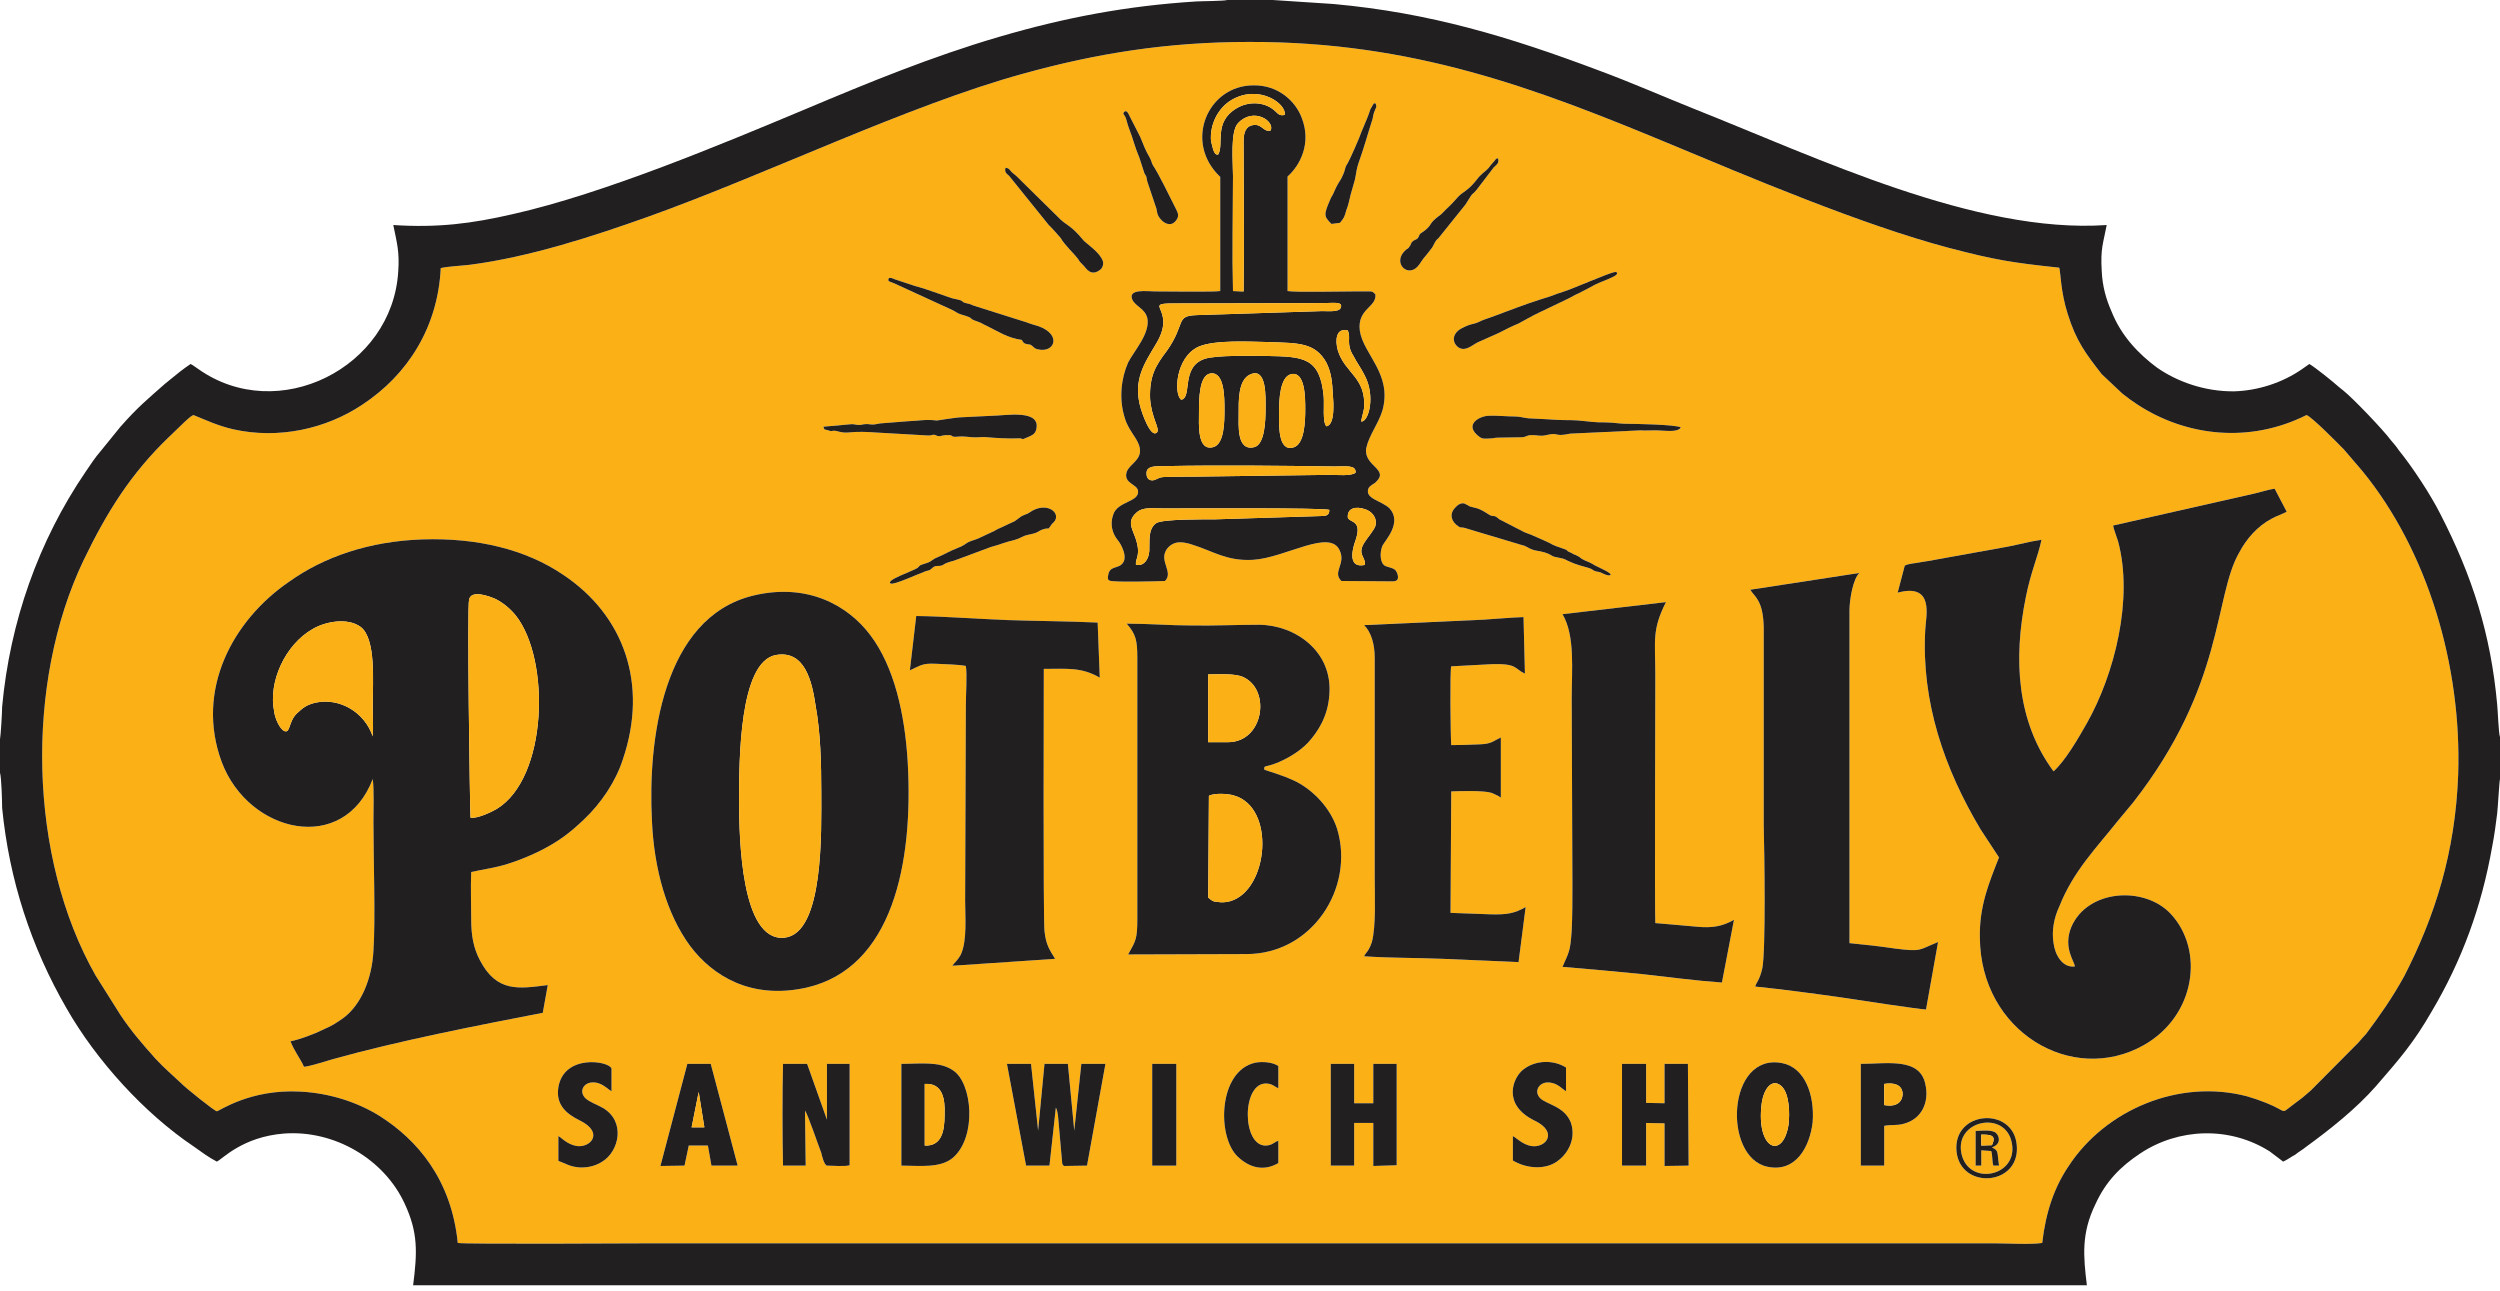 <svg width="182" height="94" viewBox="0 0 182 94" fill="none" xmlns="http://www.w3.org/2000/svg">
<path fill-rule="evenodd" clip-rule="evenodd" d="M83.881 77.449H85.635V84.857H83.881V77.449ZM142.432 83.795C142.174 80.848 146.559 80.529 146.817 83.344C147.126 86.344 142.69 86.663 142.432 83.795ZM49.833 84.857L48.079 84.884L50.039 77.449H51.742L53.702 84.857H51.793L51.535 83.397H50.143L49.833 84.857ZM65.619 84.857V77.449C66.96 77.449 68.404 77.237 69.385 77.927C70.778 78.83 71.139 82.733 69.385 84.273C68.456 85.07 66.96 84.857 65.619 84.857ZM119.837 84.857H118.083V77.449H119.837V80.29L121.178 80.317V77.45H122.88L122.932 84.857L121.178 84.884V81.777L119.837 81.751V84.857ZM98.583 84.857H96.881V77.449H98.583V80.317H99.976V77.449H101.678V84.831L99.976 84.884V81.751H98.583V84.857ZM131.96 81.698C131.753 83.503 130.722 85.388 128.658 84.937C125.408 84.246 125.718 76.6 129.742 77.396C131.392 77.715 132.115 79.706 131.96 81.698ZM137.17 81.963V84.857H135.468V77.449C137.377 77.449 139.75 76.972 140.162 78.91C140.472 80.237 139.904 81.459 138.615 81.804C138.099 81.963 137.634 81.857 137.17 81.963ZM60.202 77.449H61.853V84.831C61.544 84.937 60.563 84.857 60.202 84.857C59.996 84.804 59.841 84.167 59.79 83.928C59.635 83.556 58.809 81.113 58.603 80.848L58.655 84.857H57.004C56.952 82.76 56.952 79.441 57.004 77.449H58.758L60.202 81.512V77.449ZM93.063 83.052V84.671C91.98 85.309 90.948 84.99 90.123 84.22C88.575 82.786 88.678 77.981 91.361 77.37C91.877 77.264 92.651 77.317 93.063 77.609V79.228C92.805 79.122 92.651 78.91 92.238 78.883C90.381 78.724 90.381 83.503 92.186 83.397C92.651 83.37 92.754 83.131 93.063 83.052ZM110.139 84.486V82.707C110.397 82.839 110.809 83.291 111.428 83.423C112.512 83.636 113.492 82.441 111.738 81.591C109.313 80.423 110.139 78.432 110.912 77.848C111.738 77.21 113.027 77.104 114.007 77.715V79.441C113.646 79.228 113.337 78.777 112.615 78.803C111.996 78.857 111.686 79.467 112.099 79.919C112.512 80.397 113.904 80.503 114.369 81.751C114.781 83.052 114.007 84.114 113.337 84.565C112.408 85.202 111.067 85.043 110.139 84.486ZM40.651 84.512V82.707C40.857 82.813 41.27 83.291 41.94 83.424C42.972 83.609 44.004 82.468 42.25 81.591C41.218 81.087 40.444 80.423 40.651 79.149C41.064 76.706 44.365 77.237 44.52 77.795V79.441C44.21 79.281 43.798 78.751 43.075 78.804C42.456 78.857 42.147 79.467 42.611 79.945C42.921 80.237 43.488 80.423 43.901 80.662C45.551 81.644 45.087 83.795 43.849 84.565C43.385 84.857 42.869 85.017 42.198 84.99C41.476 84.937 41.167 84.698 40.651 84.512ZM73.305 77.45H75.059L75.575 82.308L76.04 77.45H77.742L78.206 82.308L78.722 77.45H80.476L79.135 84.857L77.484 84.884C77.329 84.778 77.433 84.937 77.329 84.698L77.02 81.193C76.968 80.981 76.968 80.795 76.865 80.636L76.401 84.857H74.698L73.305 77.45ZM47.46 59.74C47.151 53.925 48.234 44.951 54.837 43.358C58.809 42.402 61.75 44.101 63.349 46.225C65.103 48.535 65.877 51.987 66.083 55.518C66.496 62.82 65 70.466 58.706 71.9C54.631 72.803 51.845 70.998 50.246 68.873C48.544 66.564 47.615 63.298 47.46 59.74ZM34.306 63.484C35.234 63.271 36.008 63.192 36.937 62.9C37.711 62.661 38.484 62.342 39.206 61.997C40.651 61.28 41.476 60.643 42.508 59.66C43.746 58.492 44.829 56.899 45.345 55.279C47.203 49.81 45.449 44.792 40.96 41.818C38.278 40.013 34.77 39.136 30.746 39.269C26.877 39.402 23.576 40.544 21.048 42.349C16.972 45.137 14.187 50.208 16.147 55.492C18.107 60.669 25.02 62.262 27.135 56.713C27.238 57.43 27.187 59.05 27.187 59.846C27.187 62.501 27.341 66.935 27.187 69.219C27.083 71.29 26.258 73.201 24.968 74.131C24.401 74.529 24.194 74.662 23.472 74.98C22.956 75.246 21.77 75.697 21.151 75.803C21.357 76.414 21.873 77.078 22.131 77.662C22.544 77.635 23.782 77.237 24.246 77.104C28.992 75.777 34.718 74.662 39.516 73.732L39.877 71.715C37.762 71.98 36.163 72.272 34.925 69.882C34.46 68.98 34.306 68.103 34.306 66.935C34.306 65.794 34.254 64.625 34.306 63.484ZM66.238 48.801C67.012 48.456 67.115 48.27 68.147 48.323C68.663 48.35 69.849 48.376 70.313 48.482C70.417 49.04 70.313 50.633 70.313 51.323L70.262 65.581C70.262 66.723 70.417 68.475 69.952 69.484C69.695 69.962 69.437 70.121 69.333 70.307L76.813 69.803C76.401 69.139 76.143 68.767 76.04 67.785C75.936 66.829 75.988 49.916 75.988 48.695C77.742 48.695 78.722 48.562 80.063 49.332L79.909 45.323C77.691 45.217 75.421 45.217 73.203 45.137C71.036 45.057 68.818 44.871 66.703 44.845L66.238 48.801ZM99.305 45.508L108.024 45.11C108.952 45.057 109.984 44.951 110.912 44.924L111.016 49.04C110.242 48.695 110.5 48.296 108.643 48.349C107.662 48.403 106.631 48.456 105.65 48.509C105.547 48.774 105.599 53.633 105.65 54.244C106.321 54.244 106.992 54.217 107.662 54.191C108.591 54.164 108.643 53.978 109.262 53.686V58.067C109.107 57.988 109.262 58.067 109.107 57.961L108.591 57.722C108.024 57.536 106.27 57.589 105.651 57.616L105.599 66.457C106.579 66.484 107.559 66.537 108.539 66.564C109.674 66.59 110.242 66.51 111.067 66.032L110.551 70.042L105.032 69.803C103.174 69.723 101.163 69.75 99.305 69.617C99.46 69.298 99.615 69.325 99.873 68.581C100.182 67.44 100.079 65.183 100.079 63.935V47.898C100.079 46.889 99.821 46.013 99.305 45.508ZM82.024 45.402C83.623 45.402 85.171 45.535 86.77 45.535C88.42 45.562 90.02 45.482 91.67 45.482C94.302 45.508 97.035 47.42 96.778 50.58C96.674 52.146 95.952 53.261 95.23 54.058C94.559 54.775 93.373 55.465 92.393 55.731C92.083 55.81 92.031 55.757 92.031 56.023C92.238 56.129 93.321 56.394 94.353 56.899C95.694 57.589 96.881 58.89 97.345 60.35C98.635 64.625 95.54 69.458 90.742 69.458L82.127 69.484C82.695 68.475 82.798 68.369 82.798 66.856V47.898C82.798 46.624 82.694 46.172 82.024 45.402ZM120.508 67.201C121.539 67.28 122.52 67.387 123.551 67.466C124.635 67.572 125.408 67.44 126.234 66.962L125.357 71.528C123.448 71.396 121.488 71.13 119.579 70.918C117.67 70.732 115.71 70.546 113.75 70.387C114.214 69.298 114.317 69.325 114.42 67.732C114.472 66.643 114.472 65.475 114.472 64.36L114.42 50.819C114.42 48.774 114.678 46.278 113.75 44.712L121.281 43.836C120.25 45.88 120.508 46.624 120.508 49.119C120.508 50.606 120.456 66.537 120.508 67.201ZM134.642 44.446V68.661C135.777 68.767 136.912 68.9 137.996 69.059C139.904 69.298 139.646 69.165 141.091 68.581L140.214 73.493C139.853 73.493 134.9 72.75 134.075 72.617C132.011 72.325 129.845 72.033 127.781 71.82C127.833 71.555 128.091 71.396 128.297 70.493C128.555 69.192 128.452 61.996 128.4 60.138V45.668C128.349 43.65 127.73 43.464 127.42 42.933L135.365 41.712C134.9 42.136 134.642 43.65 134.642 44.446ZM76.813 37.888C77.175 37.225 76.091 36.508 74.956 37.304C74.75 37.464 74.492 37.464 74.234 37.676C74.131 37.756 74.028 37.835 73.873 37.942L72.79 38.446C72.583 38.526 72.583 38.552 72.377 38.658L71.293 39.163C71.036 39.296 70.726 39.349 70.468 39.481C70.21 39.641 70.107 39.747 69.746 39.88C69.075 40.145 68.921 40.278 68.25 40.57C67.889 40.703 67.837 40.862 67.528 40.968C66.805 41.207 67.063 41.101 66.805 41.34C66.392 41.605 64.432 42.243 64.845 42.482C65.052 42.614 67.012 41.712 67.27 41.632C67.424 41.552 67.579 41.552 67.682 41.499C67.785 41.446 67.889 41.313 67.992 41.26C68.198 41.154 68.301 41.234 68.508 41.181C68.766 41.128 68.559 41.074 69.281 40.862C69.436 40.836 69.54 40.782 69.694 40.729L72.119 39.827C72.738 39.667 73.202 39.455 73.821 39.322C74.182 39.216 74.337 39.11 74.595 39.004C74.905 38.897 75.163 38.897 75.472 38.765C75.627 38.685 75.73 38.605 75.885 38.552C76.504 38.34 76.194 38.685 76.556 38.181C76.659 38.048 76.659 38.101 76.813 37.888ZM117.258 41.818C117.258 41.818 117.258 41.977 116.845 41.818C116.69 41.765 116.587 41.685 116.484 41.659C116.329 41.605 116.226 41.632 116.071 41.552C115.916 41.499 115.916 41.42 115.71 41.367C115.143 41.181 114.833 41.154 114.162 40.836C113.75 40.623 113.801 40.676 113.337 40.57C112.77 40.49 113.079 40.278 111.738 40.066C111.428 39.986 111.274 39.88 111.016 39.747L106.579 38.419C106.321 38.366 106.321 38.446 106.166 38.313C105.702 38.021 105.444 37.437 105.96 36.932C106.063 36.8 106.373 36.561 106.631 36.667C107.095 36.879 106.785 36.826 107.353 36.959C107.817 37.039 108.385 37.463 108.436 37.49C108.849 37.676 108.694 37.41 109.159 37.809L110.912 38.711C111.119 38.818 111.428 38.897 111.635 39.003L112.357 39.322C113.182 39.667 112.718 39.587 113.853 39.959C114.111 40.039 114.008 40.039 114.163 40.145C114.266 40.198 114.421 40.251 114.524 40.331C114.678 40.384 114.782 40.437 114.885 40.49C115.039 40.57 115.039 40.623 115.194 40.703C115.4 40.835 115.71 40.915 115.916 41.048C116.278 41.287 117.155 41.605 117.258 41.818ZM151.047 70.36C150.119 70.466 149.603 69.484 149.5 68.661C149.345 67.732 149.551 66.776 149.912 66.006C150.944 63.404 152.595 61.758 154.194 59.74L155.277 58.439C161.984 49.863 161.158 43.438 163.016 40.225C163.531 39.243 164.357 38.287 165.389 37.756C165.647 37.596 166.266 37.384 166.472 37.251L165.595 35.579C165.182 35.632 164.615 35.818 164.15 35.924L153.833 38.26C153.885 38.552 154.091 39.057 154.194 39.402C155.329 43.597 153.936 49.093 151.924 52.651C151.305 53.739 150.377 55.359 149.5 56.155C146.817 52.544 146.559 47.978 147.488 43.437C147.849 41.632 148.365 40.517 148.623 39.296C147.849 39.402 146.972 39.641 146.146 39.8L141.142 40.703C140.73 40.782 140.317 40.862 139.904 40.915C139.646 40.968 139.44 40.995 139.234 41.021C138.976 41.074 138.873 41.074 138.666 41.181L138.15 43.145C140.833 42.428 140.214 44.844 140.162 45.8C139.853 51.084 141.555 55.969 144.186 60.377L145.527 62.421C144.805 64.253 144.083 65.979 144.135 68.263C144.186 75.113 150.841 79.016 156.051 76.095C159.869 73.944 160.488 69.139 158.011 66.51C156.103 64.492 151.976 64.731 150.789 67.493C150.17 69.006 151.047 70.015 151.047 70.36ZM122.365 31.118C122.107 31.516 121.23 31.33 120.456 31.33C120.095 31.33 119.785 31.357 119.424 31.33L114.317 31.569C113.028 31.835 113.595 31.436 112.563 31.675C112.099 31.782 111.996 31.675 111.583 31.675C111.119 31.649 111.119 31.861 110.655 31.835L109.055 31.861C108.797 31.861 108.746 31.914 108.539 31.914C108.127 31.941 107.92 31.968 107.714 31.808C106.476 30.905 107.766 30.268 108.385 30.268C109.055 30.242 109.674 30.321 110.345 30.321C110.655 30.321 110.964 30.428 111.274 30.454C111.583 30.481 111.996 30.481 112.357 30.507C113.079 30.56 113.647 30.587 114.369 30.587C114.988 30.587 115.71 30.72 116.381 30.746C116.742 30.746 117 30.746 117.361 30.773C117.722 30.799 118.032 30.852 118.393 30.852C118.909 30.852 122.055 30.905 122.365 31.118ZM59.944 31.065L62.008 30.879C62.214 30.879 62.317 30.932 62.472 30.932C62.73 30.959 62.782 30.879 62.988 30.879C63.194 30.852 63.298 30.905 63.556 30.905C63.71 30.905 63.865 30.852 64.072 30.826L66.083 30.666C66.909 30.64 67.373 30.507 68.198 30.613C68.25 30.613 69.643 30.375 70.056 30.375L72.222 30.268C73.151 30.268 75.885 29.737 75.421 31.33C75.317 31.622 75.111 31.702 74.802 31.835C74.234 32.1 74.595 31.861 74.028 31.914C73.512 31.941 72.429 31.888 71.913 31.835C71.552 31.782 71.191 31.861 70.829 31.835C70.52 31.808 70.056 31.755 69.798 31.782C69.076 31.861 69.54 31.649 68.921 31.675C68.714 31.675 68.56 31.729 68.405 31.755C68.147 31.755 68.147 31.649 67.992 31.649C67.786 31.649 67.786 31.729 67.528 31.702L63.814 31.489C63.143 31.436 62.421 31.41 61.699 31.489C61.183 31.516 60.976 31.357 60.718 31.357C60.46 31.357 60.615 31.436 60.306 31.33C59.945 31.224 60.048 31.33 59.944 31.065ZM65.103 20.63C64.845 20.497 64.587 20.524 64.69 20.285C64.742 20.232 64.69 20.232 64.794 20.232C64.897 20.206 65.052 20.312 65.155 20.338L66.599 20.816C67.528 21.055 69.23 21.719 69.436 21.746C70.416 21.931 69.797 21.958 70.416 22.091C70.571 22.117 70.778 22.197 70.881 22.25L74.75 23.471C74.905 23.524 75.008 23.578 75.214 23.631C77.381 24.162 76.865 25.728 75.575 25.436C75.266 25.357 75.369 25.357 75.163 25.197C74.956 25.011 74.956 25.117 74.698 25.038C74.492 24.985 74.492 24.905 74.389 24.746C73.305 24.587 72.738 24.162 71.809 23.71C71.551 23.604 71.5 23.524 71.19 23.418C70.313 23.126 71.139 23.232 69.952 22.887C69.694 22.808 69.591 22.701 69.385 22.595L65.103 20.63ZM117.722 19.86C117.773 20.046 117.361 20.179 117.154 20.285L116.381 20.604C116.174 20.683 115.865 20.869 115.658 20.976C115.4 21.108 115.194 21.214 114.936 21.347C114.626 21.48 114.472 21.586 114.214 21.719L111.995 22.781C111.48 23.02 111.015 23.312 110.551 23.551C110.035 23.763 109.571 24.002 109.107 24.241L107.559 24.931C107.146 25.144 106.579 25.701 106.063 25.197C105.65 24.772 105.805 24.162 106.527 23.843C106.785 23.71 106.992 23.631 107.353 23.551C107.662 23.471 107.817 23.339 108.075 23.259C109.158 22.887 110.19 22.462 111.273 22.091C111.789 21.905 112.408 21.719 112.976 21.533C113.234 21.427 113.543 21.321 113.801 21.241C114.369 21.082 117.257 19.807 117.567 19.807C117.876 19.781 117.567 19.781 117.722 19.86ZM76.349 16.382C76.452 16.462 77.123 17.205 77.226 17.338C77.484 17.816 78.206 18.48 78.464 18.825C78.619 19.09 78.671 19.117 78.877 19.329C79.032 19.462 79.393 20.206 80.115 19.621C80.27 19.489 80.373 19.197 80.27 18.958C80.012 18.32 79.083 17.736 78.877 17.497C77.845 16.249 77.691 16.515 76.968 15.745L73.976 12.798C73.821 12.665 73.873 12.718 73.718 12.585C73.512 12.426 73.512 12.24 73.202 12.214C73.099 12.532 73.305 12.665 73.46 12.798L76.349 16.382ZM109.055 11.523C108.849 11.55 108.9 11.63 108.591 11.948C108.488 12.081 108.488 12.054 108.385 12.214C108.075 12.559 107.869 12.585 107.456 13.143C106.837 13.913 106.527 13.94 106.166 14.311C106.012 14.471 105.754 14.789 105.496 15.028C105.083 15.4 104.98 15.586 104.722 15.745C104 16.303 104.309 16.276 103.793 16.727C103.277 17.126 103.432 16.913 103.277 17.232C103.174 17.497 102.968 17.391 102.762 17.657C102.71 17.763 102.71 17.816 102.607 17.949C102.504 18.135 102.504 18.055 102.349 18.188C101.265 19.117 102.555 20.365 103.329 19.25C103.742 18.613 103.639 18.852 104.154 18.161C104.412 17.869 104.412 17.577 104.722 17.338L106.682 14.895C107.456 13.674 106.94 14.471 107.508 13.807L108.746 12.187C108.952 11.975 109.158 11.895 109.055 11.523ZM93.734 12.851V21.188C94.301 21.294 97.603 21.215 98.686 21.215C98.944 21.215 99.202 21.215 99.511 21.215C99.924 21.215 99.873 21.188 100.131 21.427C100.234 22.383 98.79 22.462 98.996 24.082C99.254 25.808 101.369 27.215 100.646 29.87C100.337 30.879 99.666 31.676 99.46 32.632C99.254 33.959 101.214 34.145 100.131 35.127C99.976 35.26 99.718 35.34 99.615 35.579C99.357 36.322 100.595 36.455 101.162 37.012C102.091 38.048 100.853 39.322 100.646 39.721C100.44 40.199 100.44 40.995 100.853 41.208C101.111 41.314 101.42 41.34 101.575 41.499C101.73 41.659 101.936 42.216 101.575 42.296C101.524 42.323 101.369 42.323 101.317 42.323L97.654 42.296C96.984 41.659 97.964 41.075 97.551 40.119C96.881 38.42 93.579 40.623 91.206 40.756C89.297 40.862 88.317 40.119 86.77 39.641C86.46 39.535 85.996 39.429 85.635 39.508C85.274 39.588 84.964 39.88 84.861 40.119C84.448 40.916 85.428 41.685 84.809 42.296C84.293 42.323 80.992 42.402 80.786 42.27C80.786 42.27 80.579 42.27 80.682 41.845C80.786 41.208 81.353 41.393 81.662 41.075C82.178 40.623 81.611 39.588 81.353 39.296C80.992 38.845 80.785 38.181 81.043 37.464C81.353 36.482 82.952 36.561 82.849 35.738C82.797 35.234 81.766 35.207 82.024 34.358C82.282 33.641 83.571 33.375 82.694 31.941C82.385 31.463 82.024 30.959 81.869 30.375C81.456 29.047 81.611 27.561 82.127 26.392C82.54 25.569 83.778 24.242 83.52 23.127C83.313 22.436 82.694 22.33 82.436 21.826C82.075 21.002 83.52 21.215 84.087 21.215C84.758 21.215 88.472 21.268 88.833 21.188V12.878C86.15 10.355 87.904 6.213 91.258 6.213C93.012 6.187 94.301 7.328 94.766 8.576C95.488 10.409 94.662 12.028 93.734 12.851ZM82.54 10.355C82.643 10.7 82.798 11.125 82.952 11.497L83.313 12.612C83.52 12.984 83.417 12.718 83.52 13.196L84.087 14.895C84.191 15.161 84.191 15.161 84.242 15.479C84.345 16.01 85.119 16.674 85.583 16.09C85.944 15.692 85.686 15.4 85.531 15.055C85.171 14.338 84.345 12.639 83.933 12.028C83.829 11.842 83.829 11.709 83.726 11.523C83.313 10.806 83.313 10.674 83.004 9.957L82.23 8.444C82.178 8.311 82.024 7.992 81.869 8.125C81.663 8.311 81.869 8.311 81.972 8.629C82.178 9.426 82.333 9.638 82.54 10.355ZM96.932 16.303L97.551 16.223C97.861 15.825 97.861 15.851 98.016 15.294C98.17 14.922 98.222 14.577 98.325 14.178C98.428 13.833 98.531 13.435 98.635 13.09C98.738 12.639 98.738 12.347 98.892 11.895C99.305 10.753 99.563 9.771 99.924 8.656C99.976 8.444 99.976 8.284 100.079 8.072C100.131 7.859 100.285 7.833 100.131 7.514C99.924 7.567 100.079 7.461 99.924 7.674C99.873 7.78 99.821 7.859 99.769 7.939C99.718 8.125 99.615 8.364 99.563 8.523L99.099 9.638C98.996 9.983 98.273 11.603 98.119 11.869C97.809 12.347 98.067 12.134 97.654 12.984C97.448 13.329 97.345 13.435 97.087 14.046C96.984 14.285 96.932 14.285 96.829 14.55C96.365 15.639 96.365 15.745 96.932 16.303ZM32.087 19.515C31.881 23.79 29.714 27.268 26.361 29.472C23.73 31.224 20.274 31.994 16.972 31.251C15.837 30.985 15.063 30.614 14.084 30.215C13.877 30.295 13.619 30.561 13.464 30.693L12.278 31.835C9.544 34.464 7.79 37.252 6.087 40.783C1.806 49.73 2.064 62.422 6.964 71.025L8.77 73.892C9.544 75.06 10.421 76.069 11.349 77.105C11.968 77.768 12.536 78.246 13.155 78.83C13.413 79.122 15.631 80.901 15.786 80.901C15.992 80.875 18.21 79.282 21.821 79.468C24.04 79.574 26.052 80.264 27.599 81.22C30.385 82.972 32.861 85.866 33.325 90.486C33.738 90.593 46.893 90.513 47.718 90.513C80.167 90.513 112.615 90.513 145.115 90.513C145.992 90.513 147.9 90.619 148.674 90.486C148.932 88.23 149.551 86.451 150.583 84.911C153.265 80.795 158.63 78.512 163.583 79.813C164.047 79.946 164.511 80.105 164.976 80.291C166.626 80.954 165.956 81.141 166.936 80.424C167.142 80.264 167.4 80.078 167.607 79.919C167.813 79.733 168.019 79.574 168.226 79.388L171.682 75.91C171.888 75.671 172.043 75.485 172.249 75.273C173.281 73.892 174.158 72.644 175.035 71.051C177.253 66.723 178.749 62.077 178.956 56.368C179.214 48.456 176.738 40.119 171.992 34.304L170.65 32.738C170.186 32.26 168.329 30.375 167.916 30.216C163.789 32.286 159.198 31.782 155.638 29.472C155.226 29.207 154.865 28.941 154.504 28.649L153.008 27.242C151.873 25.782 151.15 24.852 150.531 22.861C150.016 21.268 150.016 19.808 149.912 19.489C146.456 19.117 145.27 18.931 141.916 18.055C135.571 16.382 127.317 12.878 121.333 10.382C111.79 6.426 102.865 3.027 90.948 3.054C85.016 3.054 79.857 3.877 74.492 5.364C66.083 7.674 55.818 12.692 47.203 15.772C43.179 17.206 38.536 18.719 34.203 19.277C33.532 19.356 32.706 19.383 32.087 19.515Z" fill="#FBB016"/>
<path fill-rule="evenodd" clip-rule="evenodd" d="M32.087 19.515C32.706 19.383 33.532 19.356 34.203 19.276C38.536 18.719 43.179 17.205 47.203 15.771C55.817 12.691 66.083 7.673 74.492 5.363C79.857 3.877 85.016 3.053 90.948 3.053C102.865 3.027 111.789 6.425 121.333 10.382C127.317 12.877 135.571 16.382 141.916 18.055C145.269 18.931 146.456 19.117 149.912 19.488C150.015 19.807 150.015 21.267 150.531 22.86C151.15 24.852 151.872 25.781 153.007 27.241L154.503 28.649C154.865 28.941 155.226 29.206 155.638 29.472C159.198 31.782 163.789 32.286 167.916 30.215C168.329 30.375 170.186 32.26 170.65 32.737L171.991 34.304C176.738 40.119 179.214 48.456 178.956 56.368C178.749 62.076 177.253 66.723 175.035 71.051C174.158 72.644 173.281 73.891 172.249 75.272C172.043 75.485 171.888 75.671 171.682 75.909L168.226 79.388C168.019 79.573 167.813 79.733 167.606 79.919C167.4 80.078 167.142 80.264 166.936 80.423C165.956 81.14 166.626 80.954 164.976 80.29C164.511 80.105 164.047 79.945 163.583 79.812C158.63 78.511 153.265 80.795 150.583 84.91C149.551 86.45 148.932 88.229 148.674 90.486C147.9 90.619 145.991 90.513 145.114 90.513C112.615 90.513 80.166 90.513 47.718 90.513C46.893 90.513 33.738 90.592 33.325 90.486C32.861 85.866 30.385 82.972 27.599 81.22C26.052 80.264 24.04 79.573 21.821 79.467C18.21 79.281 15.992 80.874 15.786 80.901C15.631 80.901 13.413 79.122 13.155 78.83C12.536 78.246 11.968 77.768 11.349 77.104C10.421 76.069 9.544 75.06 8.77 73.891L6.964 71.024C2.064 62.422 1.806 49.73 6.087 40.782C7.79 37.251 9.544 34.463 12.278 31.835L13.464 30.693C13.619 30.56 13.877 30.295 14.083 30.215C15.063 30.613 15.837 30.985 16.972 31.251C20.274 31.994 23.73 31.224 26.361 29.471C29.714 27.268 31.881 23.79 32.087 19.515ZM9.79739e-05 53.819V56.262C0.103 56.58 0.155 58.306 0.155 58.811C0.671 64.068 2.27 68.953 4.849 73.414C7.016 77.21 10.524 81.061 14.084 83.45C14.651 83.848 15.167 84.247 15.786 84.565C16.198 84.379 17.643 82.76 20.687 82.521C24.349 82.255 27.96 84.379 29.456 87.618C30.437 89.716 30.385 91.15 30.076 93.566H151.924C151.666 91.442 151.511 89.796 152.543 87.672C153.317 85.972 154.4 84.91 155.793 83.981C158.579 82.122 162.293 81.963 165.234 83.822L166.214 84.565C166.523 84.432 166.781 84.22 167.091 84.061C167.349 83.848 167.607 83.716 167.865 83.503C169.618 82.228 171.527 80.715 172.972 79.069C174.674 77.104 175.706 75.936 177.047 73.6C179.214 69.935 180.658 66.032 181.432 61.625C181.587 60.828 181.69 60.059 181.793 59.235C181.845 58.81 181.948 56.899 182 56.713V53.66C181.896 53.394 181.845 51.748 181.793 51.27C181.329 46.172 179.988 41.95 177.666 37.437C176.944 36.003 175.654 34.038 174.623 32.764C174.468 32.525 174.261 32.286 174.055 32.047C173.488 31.277 171.269 28.967 170.599 28.436C170.444 28.33 170.444 28.303 170.238 28.144C169.825 27.772 168.535 26.737 168.122 26.498C167.916 26.631 167.761 26.763 167.555 26.896C166.162 27.852 164.408 28.436 162.654 28.489C160.488 28.516 158.476 27.772 157.031 26.763C155.742 25.808 154.452 24.507 153.73 22.701C153.317 21.772 153.059 20.843 153.007 19.754C152.904 18.081 153.111 17.736 153.368 16.382C143.825 17.046 132.218 11.444 123.293 7.912C120.972 6.983 118.754 6.001 116.38 5.124C109.881 2.682 104.103 0.929 97.087 0.292L92.65 0H89.349C89.091 0.08 87.492 0.08 87.079 0.106C82.024 0.425 77.536 1.275 72.738 2.682C67.837 4.115 63.194 6.027 58.655 7.939C52.567 10.488 43.952 14.098 37.349 15.585C34.357 16.276 31.881 16.594 28.631 16.382C28.889 17.657 29.095 18.32 28.992 19.754C28.579 26.79 20.222 30.959 14.444 26.87C14.238 26.737 14.084 26.604 13.877 26.498C13.671 26.631 13.309 26.896 13.103 27.056L12.02 27.932C10.73 29.074 10.06 29.605 8.77 31.065L7.326 32.844C6.913 33.322 6.603 33.8 6.242 34.331C2.786 39.402 0.722 45.296 0.155 51.456C0.155 51.881 0.052 53.58 9.79739e-05 53.819Z" fill="#211F20"/>
<path fill-rule="evenodd" clip-rule="evenodd" d="M27.135 53.606C26.516 51.801 24.71 50.819 23.059 51.137C22.285 51.296 22.028 51.562 21.615 51.934C20.996 52.544 21.151 53.341 20.738 53.235C20.377 53.128 20.015 52.279 19.964 51.827C19.5 49.624 20.789 46.915 22.75 45.8C23.627 45.269 25.277 44.924 26.258 45.641C27.392 46.517 27.135 49.624 27.135 51.403C27.135 52.04 27.186 52.996 27.135 53.606ZM34.254 59.527C34.202 58.518 33.996 44.074 34.151 43.65C34.305 42.906 35.647 43.411 36.111 43.623C36.678 43.915 37.194 44.366 37.555 44.818C40.083 48.03 39.877 56.633 36.162 58.89C35.801 59.102 34.77 59.607 34.254 59.527ZM34.305 63.483C35.234 63.271 36.008 63.191 36.936 62.899C37.71 62.66 38.484 62.342 39.206 61.996C40.651 61.28 41.476 60.642 42.508 59.66C43.746 58.492 44.829 56.899 45.345 55.279C47.202 49.81 45.448 44.791 40.96 41.818C38.278 40.012 34.77 39.136 30.746 39.269C26.877 39.401 23.575 40.543 21.047 42.349C16.972 45.136 14.186 50.208 16.147 55.491C18.107 60.669 25.02 62.262 27.135 56.713C27.238 57.43 27.186 59.049 27.186 59.846C27.186 62.501 27.341 66.935 27.186 69.218C27.083 71.289 26.258 73.201 24.968 74.13C24.4 74.529 24.194 74.661 23.472 74.98C22.956 75.246 21.77 75.697 21.151 75.803C21.357 76.414 21.873 77.077 22.131 77.662C22.543 77.635 23.781 77.237 24.246 77.104C28.992 75.776 34.718 74.661 39.515 73.732L39.877 71.714C37.761 71.98 36.162 72.272 34.924 69.882C34.46 68.979 34.305 68.103 34.305 66.935C34.305 65.793 34.254 64.625 34.305 63.483Z" fill="#211F20"/>
<path fill-rule="evenodd" clip-rule="evenodd" d="M151.047 70.36C150.118 70.466 149.602 69.484 149.499 68.661C149.344 67.731 149.551 66.776 149.912 66.006C150.943 63.404 152.594 61.758 154.194 59.74L155.277 58.439C161.983 49.863 161.158 43.437 163.015 40.225C163.531 39.242 164.356 38.286 165.388 37.755C165.646 37.596 166.265 37.384 166.471 37.251L165.594 35.578C165.182 35.631 164.614 35.817 164.15 35.923L153.832 38.26C153.884 38.552 154.09 39.056 154.194 39.402C155.328 43.597 153.936 49.093 151.924 52.65C151.305 53.739 150.376 55.359 149.499 56.155C146.817 52.544 146.559 47.977 147.487 43.437C147.848 41.632 148.364 40.517 148.622 39.295C147.848 39.402 146.971 39.641 146.146 39.8L141.142 40.702C140.729 40.782 140.317 40.862 139.904 40.915C139.646 40.968 139.44 40.995 139.233 41.021C138.975 41.074 138.872 41.074 138.666 41.18L138.15 43.145C140.832 42.428 140.213 44.844 140.162 45.8C139.852 51.084 141.555 55.969 144.186 60.377L145.527 62.421C144.805 64.253 144.083 65.979 144.134 68.262C144.186 75.112 150.84 79.016 156.051 76.095C159.868 73.944 160.487 69.138 158.011 66.51C156.102 64.492 151.975 64.731 150.789 67.492C150.17 69.006 151.047 70.015 151.047 70.36Z" fill="#211F20"/>
<path fill-rule="evenodd" clip-rule="evenodd" d="M56.488 47.685C58.603 47.314 59.119 49.624 59.377 51.376C59.738 53.341 59.79 55.598 59.79 57.642C59.79 60.483 59.996 67.971 57.107 68.263C53.96 68.581 53.805 61.094 53.805 58.279C53.805 55.412 53.805 48.163 56.488 47.685ZM47.46 59.739C47.615 63.297 48.544 66.563 50.246 68.873C51.845 70.997 54.631 72.803 58.706 71.9C65 70.466 66.496 62.819 66.083 55.518C65.877 51.986 65.103 48.535 63.349 46.225C61.75 44.101 58.809 42.402 54.837 43.358C48.234 44.951 47.151 53.925 47.46 59.739Z" fill="#211F20"/>
<path fill-rule="evenodd" clip-rule="evenodd" d="M99.357 41.127C98.222 41.366 98.376 40.251 98.634 39.481C99.254 37.809 98.273 38.101 98.119 37.676C98.067 36.959 98.738 36.853 99.357 37.065C99.821 37.198 100.285 37.649 100.13 38.287C100.027 38.605 99.511 39.189 99.305 39.535C98.789 40.384 99.46 40.57 99.357 41.127ZM82.694 41.101C82.642 40.623 83.107 40.437 82.642 39.11C82.384 38.419 82.075 37.941 82.694 37.357C83.158 36.879 83.932 37.012 84.706 37.012C86.718 37.012 96.313 36.959 96.777 37.118C96.777 37.543 96.519 37.57 96.107 37.57L88.42 37.809C87.595 37.809 84.706 37.782 84.19 38.074C83.674 38.419 83.674 39.057 83.674 39.827C83.726 40.597 83.313 41.287 82.694 41.101ZM98.686 34.41C98.376 34.676 97.345 34.569 96.829 34.569L86.718 34.702C86.047 34.702 85.377 34.702 84.706 34.729C84.293 34.755 84.19 34.941 83.932 34.968C83.622 34.994 83.468 34.782 83.468 34.49C83.416 33.826 84.345 33.959 84.912 33.932C88.884 33.852 93.166 33.906 97.138 33.959C97.963 33.959 98.737 33.826 98.686 34.41ZM90.999 27.268C92.237 26.684 92.134 28.941 92.134 29.737C92.134 30.613 92.083 32.366 91.309 32.552C90.019 32.87 90.174 30.959 90.174 30.082C90.174 29.233 90.123 27.666 90.999 27.268ZM87.285 30.029C87.285 29.127 87.285 27.321 88.111 27.188C89.142 27.029 89.142 28.914 89.142 29.79C89.142 30.693 89.142 32.339 88.317 32.552C87.131 32.87 87.285 30.826 87.285 30.029ZM93.992 27.241C95.023 27.003 95.023 28.967 95.023 29.79C95.023 30.693 94.972 32.366 94.146 32.578C93.011 32.897 93.115 30.852 93.115 30.029C93.115 29.153 93.166 27.427 93.992 27.241ZM85.996 29.1C86.821 28.941 85.944 26.71 87.698 26.126C88.575 25.834 91.206 25.914 92.238 25.914C94.869 25.967 96.107 25.994 96.365 28.888C96.416 29.472 96.261 30.773 96.571 31.038C97.19 30.906 97.087 29.366 97.035 28.728C96.984 27.826 96.932 27.162 96.571 26.418C95.746 24.905 94.456 24.985 92.444 24.905C90.999 24.878 88.42 24.719 87.234 25.25C85.583 26.02 85.428 28.702 85.996 29.1ZM99.099 30.693C99.099 30.481 99.254 30.056 99.305 29.711C99.46 27.454 97.912 27.188 97.396 25.516C97.19 24.799 97.242 23.843 98.119 24.055C98.376 24.613 97.964 25.011 98.531 25.914C98.789 26.418 99.099 26.817 99.357 27.348C100.13 28.808 99.666 30.693 99.099 30.693ZM84.242 31.463C84.448 31.198 83.829 30.428 83.726 29.02C83.674 27.348 84.138 26.604 84.964 25.516C86.357 23.524 85.531 22.993 87.131 22.94L96.261 22.648C96.674 22.648 97.499 22.728 97.603 22.409C97.809 21.931 97.035 22.064 96.416 22.064L85.428 22.091C83.107 22.091 85.686 22.462 84.19 24.985C83.313 26.472 82.436 27.666 83.055 29.764C83.107 29.95 83.777 31.994 84.242 31.463ZM89.762 21.188C89.71 18.4 89.762 15.586 89.762 12.798C89.762 11.762 89.555 9.585 90.123 8.974C91.257 7.753 92.857 8.842 92.496 9.505C91.928 9.638 91.876 8.921 91.103 9.134C90.587 9.293 90.535 9.851 90.535 10.329C90.535 13.886 90.587 17.71 90.535 21.214L89.762 21.188ZM88.678 11.258C89.142 10.514 88.317 8.895 90.019 7.886C90.896 7.355 92.031 7.408 92.753 8.018C93.011 8.231 93.115 8.47 93.527 8.364C93.682 7.567 91.67 6.107 89.658 7.275C88.678 7.859 88.059 9.054 88.162 10.275C88.214 10.488 88.266 10.7 88.317 10.886C88.42 11.152 88.472 11.258 88.678 11.258ZM93.734 12.851C94.662 12.028 95.488 10.408 94.765 8.576C94.301 7.328 93.011 6.186 91.257 6.213C87.904 6.213 86.15 10.355 88.833 12.877V21.188C88.472 21.267 84.758 21.215 84.087 21.215C83.519 21.215 82.075 21.002 82.436 21.825C82.694 22.329 83.313 22.436 83.519 23.126C83.777 24.241 82.539 25.569 82.127 26.392C81.611 27.56 81.456 29.047 81.869 30.375C82.023 30.959 82.384 31.463 82.694 31.941C83.571 33.375 82.281 33.64 82.023 34.357C81.765 35.207 82.797 35.233 82.849 35.738C82.952 36.561 81.353 36.481 81.043 37.464C80.785 38.181 80.992 38.844 81.353 39.296C81.611 39.588 82.178 40.623 81.662 41.075C81.353 41.393 80.785 41.207 80.682 41.844C80.579 42.269 80.785 42.269 80.785 42.269C80.992 42.402 84.293 42.322 84.809 42.296C85.428 41.685 84.448 40.915 84.861 40.119C84.964 39.88 85.273 39.588 85.635 39.508C85.996 39.428 86.46 39.535 86.769 39.641C88.317 40.119 89.297 40.862 91.206 40.756C93.579 40.623 96.88 38.419 97.551 40.119C97.964 41.074 96.984 41.659 97.654 42.296L101.317 42.322C101.369 42.322 101.523 42.322 101.575 42.296C101.936 42.216 101.73 41.658 101.575 41.499C101.42 41.34 101.111 41.313 100.853 41.207C100.44 40.995 100.44 40.198 100.646 39.72C100.853 39.322 102.091 38.048 101.162 37.012C100.595 36.454 99.357 36.322 99.615 35.578C99.718 35.339 99.976 35.26 100.13 35.127C101.214 34.145 99.254 33.959 99.46 32.631C99.666 31.675 100.337 30.879 100.646 29.87C101.369 27.215 99.254 25.808 98.996 24.082C98.789 22.462 100.234 22.382 100.13 21.427C99.873 21.188 99.924 21.214 99.511 21.214C99.202 21.214 98.944 21.214 98.686 21.214C97.603 21.214 94.301 21.294 93.734 21.188V12.851Z" fill="#211F20"/>
<path fill-rule="evenodd" clip-rule="evenodd" d="M88.008 57.934C88.42 57.722 89.4 57.775 89.813 57.908C92.908 58.757 92.341 64.811 89.555 65.607C89.297 65.687 88.936 65.714 88.627 65.66C88.266 65.634 88.214 65.554 87.956 65.342L88.008 57.934ZM87.956 49.093C88.73 49.093 89.968 49.013 90.535 49.305C92.547 50.261 91.98 54.031 89.4 54.031H87.956V49.093ZM82.023 45.402C82.694 46.172 82.797 46.623 82.797 47.898V66.855C82.797 68.369 82.694 68.475 82.127 69.484L90.742 69.457C95.539 69.457 98.635 64.625 97.345 60.35C96.88 58.89 95.694 57.589 94.353 56.899C93.321 56.394 92.238 56.129 92.031 56.022C92.031 55.757 92.083 55.81 92.392 55.73C93.372 55.465 94.559 54.775 95.23 54.058C95.952 53.261 96.674 52.146 96.777 50.58C97.035 47.42 94.301 45.508 91.67 45.482C90.02 45.482 88.42 45.561 86.769 45.535C85.17 45.535 83.623 45.402 82.023 45.402Z" fill="#211F20"/>
<path fill-rule="evenodd" clip-rule="evenodd" d="M134.642 44.446C134.642 43.65 134.9 42.136 135.364 41.712L127.42 42.933C127.729 43.464 128.349 43.65 128.4 45.668V60.138C128.452 61.997 128.555 69.192 128.297 70.493C128.091 71.396 127.833 71.555 127.781 71.82C129.845 72.033 132.011 72.325 134.075 72.617C134.9 72.75 139.852 73.493 140.214 73.493L141.091 68.581C139.646 69.165 139.904 69.298 137.996 69.059C136.912 68.9 135.777 68.767 134.642 68.661L134.642 44.446Z" fill="#211F20"/>
<path fill-rule="evenodd" clip-rule="evenodd" d="M99.305 45.509C99.82 46.013 100.078 46.889 100.078 47.898V63.935C100.078 65.183 100.182 67.44 99.872 68.582C99.614 69.325 99.459 69.298 99.305 69.617C101.162 69.75 103.174 69.723 105.031 69.803L110.551 70.042L111.067 66.033C110.241 66.511 109.674 66.59 108.539 66.564C107.559 66.537 106.579 66.484 105.598 66.457L105.65 57.616C106.269 57.589 108.023 57.536 108.59 57.722L109.106 57.961C109.261 58.067 109.106 57.988 109.261 58.067V53.687C108.642 53.978 108.59 54.164 107.662 54.191C106.991 54.218 106.321 54.244 105.65 54.244C105.598 53.633 105.547 48.774 105.65 48.509C106.63 48.456 107.662 48.403 108.642 48.35C110.499 48.297 110.241 48.695 111.015 49.04L110.912 44.925C109.983 44.951 108.951 45.057 108.023 45.11L99.305 45.509Z" fill="#211F20"/>
<path fill-rule="evenodd" clip-rule="evenodd" d="M120.507 67.2C120.456 66.537 120.507 50.606 120.507 49.119C120.507 46.623 120.249 45.88 121.281 43.835L113.75 44.712C114.678 46.278 114.42 48.774 114.42 50.818L114.472 64.359C114.472 65.475 114.472 66.643 114.42 67.731C114.317 69.325 114.214 69.298 113.75 70.387C115.71 70.546 117.67 70.732 119.579 70.918C121.488 71.13 123.448 71.396 125.357 71.528L126.234 66.962C125.408 67.439 124.635 67.572 123.551 67.466C122.52 67.386 121.539 67.28 120.507 67.2Z" fill="#211F20"/>
<path fill-rule="evenodd" clip-rule="evenodd" d="M66.238 48.801C67.012 48.456 67.115 48.27 68.147 48.323C68.662 48.35 69.849 48.376 70.313 48.482C70.416 49.04 70.313 50.633 70.313 51.324L70.262 65.581C70.262 66.723 70.416 68.475 69.952 69.484C69.694 69.962 69.436 70.122 69.333 70.307L76.813 69.803C76.4 69.139 76.143 68.768 76.04 67.785C75.936 66.829 75.988 49.916 75.988 48.695C77.742 48.695 78.722 48.562 80.063 49.332L79.909 45.323C77.69 45.217 75.421 45.217 73.202 45.137C71.036 45.057 68.817 44.871 66.702 44.845L66.238 48.801Z" fill="#211F20"/>
<path fill-rule="evenodd" clip-rule="evenodd" d="M56.488 47.685C53.805 48.163 53.805 55.412 53.805 58.279C53.805 61.094 53.96 68.581 57.107 68.262C59.996 67.97 59.789 60.483 59.789 57.642C59.789 55.598 59.738 53.341 59.377 51.376C59.119 49.623 58.603 47.314 56.488 47.685Z" fill="#FBB016"/>
<path fill-rule="evenodd" clip-rule="evenodd" d="M34.253 59.528C34.769 59.607 35.801 59.103 36.162 58.89C39.876 56.633 40.083 48.031 37.555 44.818C37.194 44.367 36.678 43.916 36.111 43.623C35.646 43.411 34.305 42.907 34.15 43.65C33.995 44.075 34.202 58.519 34.253 59.528Z" fill="#FBB016"/>
<path fill-rule="evenodd" clip-rule="evenodd" d="M27.135 53.606C27.186 52.996 27.135 52.04 27.135 51.403C27.135 49.624 27.393 46.517 26.258 45.641C25.277 44.924 23.627 45.27 22.75 45.8C20.789 46.916 19.5 49.624 19.964 51.828C20.015 52.279 20.377 53.129 20.738 53.235C21.151 53.341 20.996 52.545 21.615 51.934C22.028 51.562 22.285 51.297 23.059 51.137C24.71 50.819 26.515 51.801 27.135 53.606Z" fill="#FBB016"/>
<path fill-rule="evenodd" clip-rule="evenodd" d="M75.575 82.308L75.059 77.449H73.305L74.698 84.857H76.401L76.865 80.635C76.968 80.795 76.968 80.981 77.02 81.193L77.329 84.698C77.432 84.937 77.329 84.777 77.484 84.884L79.135 84.857L80.476 77.449H78.722L78.206 82.308L77.742 77.449H76.039L75.575 82.308Z" fill="#211F20"/>
<path fill-rule="evenodd" clip-rule="evenodd" d="M60.202 81.512L58.758 77.449H57.004C56.952 79.441 56.952 82.759 57.004 84.857H58.654L58.603 80.848C58.809 81.113 59.634 83.556 59.789 83.928C59.841 84.167 59.996 84.804 60.202 84.857C60.563 84.857 61.543 84.937 61.853 84.831V77.449H60.202V81.512Z" fill="#211F20"/>
<path fill-rule="evenodd" clip-rule="evenodd" d="M119.836 81.751L121.178 81.777V84.884L122.932 84.857L122.88 77.449H121.178V80.317L119.836 80.29V77.449H118.083V84.857H119.836V81.751Z" fill="#211F20"/>
<path fill-rule="evenodd" clip-rule="evenodd" d="M67.321 78.91C68.611 78.83 68.817 79.972 68.766 81.166C68.766 82.335 68.559 83.45 67.321 83.397V78.91ZM65.619 84.857C66.96 84.857 68.456 85.069 69.385 84.273C71.138 82.733 70.778 78.83 69.385 77.927C68.404 77.237 66.96 77.449 65.619 77.449V84.857Z" fill="#211F20"/>
<path fill-rule="evenodd" clip-rule="evenodd" d="M98.583 81.751H99.976V84.884L101.678 84.83V77.449H99.976V80.317H98.583V77.449H96.88V84.857H98.583V81.751Z" fill="#211F20"/>
<path fill-rule="evenodd" clip-rule="evenodd" d="M130.206 81.883C129.793 84.459 127.833 83.689 128.246 80.37C128.4 79.175 129.071 78.432 129.742 79.122C130.257 79.68 130.309 81.007 130.206 81.883ZM131.96 81.697C132.115 79.706 131.392 77.715 129.742 77.396C125.718 76.6 125.408 84.246 128.658 84.936C130.722 85.388 131.753 83.503 131.96 81.697Z" fill="#211F20"/>
<path fill-rule="evenodd" clip-rule="evenodd" d="M88.008 57.934L87.956 65.342C88.214 65.555 88.266 65.634 88.627 65.661C88.936 65.714 89.297 65.687 89.555 65.608C92.341 64.811 92.908 58.757 89.813 57.908C89.4 57.775 88.42 57.722 88.008 57.934Z" fill="#FBB016"/>
<path fill-rule="evenodd" clip-rule="evenodd" d="M50.865 79.494L51.278 82.069H50.349L50.865 79.494ZM50.142 83.397H51.535L51.793 84.857H53.702L51.742 77.449H50.039L48.079 84.884L49.833 84.857L50.142 83.397Z" fill="#211F20"/>
<path fill-rule="evenodd" clip-rule="evenodd" d="M137.17 78.909C137.84 78.803 138.459 78.936 138.511 79.6C138.511 80.237 138.047 80.556 137.376 80.476L137.17 80.45V78.909ZM137.17 81.963C137.634 81.857 138.098 81.963 138.614 81.803C139.904 81.458 140.471 80.237 140.162 78.909C139.749 76.971 137.376 77.449 135.467 77.449V84.857H137.17L137.17 81.963Z" fill="#211F20"/>
<path fill-rule="evenodd" clip-rule="evenodd" d="M40.65 84.512C41.166 84.698 41.476 84.937 42.198 84.99C42.868 85.016 43.384 84.857 43.849 84.565C45.087 83.795 45.551 81.644 43.9 80.662C43.487 80.423 42.92 80.237 42.611 79.945C42.146 79.467 42.456 78.856 43.075 78.803C43.797 78.75 44.21 79.281 44.519 79.441V77.795C44.365 77.237 41.063 76.706 40.65 79.149C40.444 80.423 41.218 81.087 42.249 81.591C44.003 82.468 42.972 83.609 41.94 83.423C41.269 83.291 40.857 82.813 40.65 82.706V84.512Z" fill="#211F20"/>
<path fill-rule="evenodd" clip-rule="evenodd" d="M110.138 84.485C111.067 85.043 112.408 85.202 113.337 84.565C114.007 84.114 114.781 83.052 114.369 81.751C113.904 80.503 112.511 80.397 112.099 79.919C111.686 79.467 111.995 78.856 112.614 78.803C113.337 78.777 113.646 79.228 114.007 79.441V77.715C113.027 77.104 111.738 77.21 110.912 77.848C110.138 78.432 109.313 80.423 111.738 81.591C113.491 82.441 112.511 83.636 111.428 83.423C110.809 83.291 110.396 82.839 110.138 82.706V84.485Z" fill="#211F20"/>
<path fill-rule="evenodd" clip-rule="evenodd" d="M84.242 31.463C84.448 31.197 83.829 30.427 83.726 29.02C83.674 27.347 84.138 26.604 84.964 25.515C86.357 23.524 85.531 22.993 87.131 22.94L96.261 22.648C96.674 22.648 97.499 22.728 97.603 22.409C97.809 21.931 97.035 22.064 96.416 22.064L85.428 22.09C83.107 22.09 85.686 22.462 84.19 24.984C83.313 26.471 82.436 27.666 83.055 29.764C83.107 29.95 83.777 31.994 84.242 31.463Z" fill="#FBB016"/>
<path fill-rule="evenodd" clip-rule="evenodd" d="M93.063 83.052C92.753 83.131 92.65 83.37 92.186 83.397C90.38 83.503 90.38 78.724 92.237 78.883C92.65 78.91 92.805 79.122 93.063 79.228V77.609C92.65 77.316 91.876 77.263 91.36 77.37C88.678 77.98 88.575 82.786 90.122 84.22C90.948 84.99 91.979 85.308 93.063 84.671L93.063 83.052Z" fill="#211F20"/>
<path fill-rule="evenodd" clip-rule="evenodd" d="M59.944 31.065C60.047 31.331 59.944 31.224 60.305 31.331C60.615 31.437 60.46 31.357 60.718 31.357C60.976 31.357 61.182 31.516 61.698 31.49C62.42 31.41 63.142 31.437 63.813 31.49L67.527 31.702C67.785 31.729 67.785 31.649 67.991 31.649C68.146 31.649 68.146 31.755 68.404 31.755C68.559 31.729 68.714 31.676 68.92 31.676C69.539 31.649 69.075 31.862 69.797 31.782C70.055 31.755 70.519 31.808 70.829 31.835C71.19 31.862 71.551 31.782 71.912 31.835C72.428 31.888 73.511 31.941 74.027 31.915C74.595 31.862 74.233 32.101 74.801 31.835C75.111 31.702 75.317 31.623 75.42 31.331C75.884 29.738 73.15 30.269 72.222 30.269L70.055 30.375C69.642 30.375 68.249 30.614 68.198 30.614C67.373 30.508 66.908 30.64 66.083 30.667L64.071 30.826C63.865 30.853 63.71 30.906 63.555 30.906C63.297 30.906 63.194 30.853 62.987 30.879C62.781 30.879 62.73 30.959 62.472 30.932C62.317 30.932 62.214 30.879 62.007 30.879L59.944 31.065Z" fill="#211F20"/>
<path fill-rule="evenodd" clip-rule="evenodd" d="M87.956 54.031H89.4C91.98 54.031 92.547 50.261 90.535 49.305C89.968 49.013 88.73 49.093 87.956 49.093V54.031Z" fill="#FBB016"/>
<path fill-rule="evenodd" clip-rule="evenodd" d="M85.996 29.1C86.821 28.941 85.944 26.71 87.698 26.126C88.575 25.834 91.206 25.914 92.238 25.914C94.869 25.967 96.107 25.994 96.365 28.888C96.416 29.472 96.261 30.773 96.571 31.038C97.19 30.906 97.087 29.366 97.035 28.728C96.984 27.826 96.932 27.162 96.571 26.418C95.746 24.905 94.456 24.985 92.444 24.905C91 24.878 88.42 24.719 87.234 25.25C85.583 26.02 85.428 28.702 85.996 29.1Z" fill="#FBB016"/>
<path fill-rule="evenodd" clip-rule="evenodd" d="M111.274 30.454C110.964 30.428 110.654 30.322 110.345 30.322C109.674 30.322 109.055 30.242 108.385 30.268C107.766 30.268 106.476 30.906 107.714 31.808C107.92 31.968 108.127 31.941 108.539 31.915C108.746 31.915 108.797 31.861 109.055 31.861L110.654 31.835C111.119 31.861 111.119 31.649 111.583 31.676C111.996 31.676 112.099 31.782 112.563 31.676C113.595 31.437 113.027 31.835 114.317 31.569L119.424 31.33C119.785 31.357 120.095 31.33 120.456 31.33C121.23 31.33 122.107 31.516 122.365 31.118C122.055 30.906 118.908 30.852 118.392 30.852C118.031 30.852 117.722 30.799 117.361 30.773C117 30.746 116.742 30.746 116.381 30.746C115.71 30.72 114.988 30.587 114.369 30.587C113.646 30.587 113.079 30.56 112.357 30.507C111.996 30.481 111.583 30.481 111.274 30.454Z" fill="#211F20"/>
<path fill-rule="evenodd" clip-rule="evenodd" d="M82.694 41.101C83.313 41.287 83.726 40.596 83.674 39.827C83.674 39.056 83.674 38.419 84.19 38.074C84.706 37.782 87.595 37.809 88.42 37.809L96.107 37.57C96.519 37.57 96.777 37.543 96.777 37.118C96.313 36.959 86.718 37.012 84.706 37.012C83.932 37.012 83.158 36.879 82.694 37.357C82.075 37.941 82.384 38.419 82.642 39.109C83.107 40.437 82.642 40.623 82.694 41.101Z" fill="#FBB016"/>
<path fill-rule="evenodd" clip-rule="evenodd" d="M83.881 84.857H85.635V77.449H83.881V84.857Z" fill="#211F20"/>
<path fill-rule="evenodd" clip-rule="evenodd" d="M64.69 20.285C64.587 20.524 64.845 20.498 65.103 20.63L69.385 22.595C69.591 22.701 69.694 22.808 69.952 22.887C71.139 23.232 70.313 23.126 71.19 23.418C71.5 23.524 71.551 23.604 71.809 23.71C72.738 24.162 73.305 24.586 74.389 24.746C74.492 24.905 74.492 24.985 74.698 25.038C74.956 25.117 74.956 25.011 75.163 25.197C75.369 25.356 75.266 25.356 75.575 25.436C76.865 25.728 77.381 24.162 75.214 23.631C75.008 23.578 74.905 23.524 74.75 23.471L70.881 22.25C70.778 22.197 70.572 22.117 70.417 22.09C69.798 21.958 70.417 21.931 69.437 21.745C69.23 21.719 67.528 21.055 66.599 20.816L65.155 20.338C65.052 20.312 64.897 20.206 64.794 20.232C64.691 20.232 64.742 20.232 64.69 20.285Z" fill="#211F20"/>
<path fill-rule="evenodd" clip-rule="evenodd" d="M105.96 36.933C105.444 37.437 105.701 38.021 106.166 38.313C106.321 38.446 106.321 38.366 106.579 38.42L111.015 39.747C111.273 39.88 111.428 39.986 111.737 40.066C113.078 40.278 112.769 40.49 113.336 40.57C113.801 40.676 113.749 40.623 114.162 40.836C114.832 41.154 115.142 41.181 115.709 41.367C115.916 41.42 115.916 41.499 116.071 41.553C116.225 41.632 116.328 41.606 116.483 41.659C116.586 41.685 116.69 41.765 116.844 41.818C117.257 41.977 117.257 41.818 117.257 41.818C117.154 41.606 116.277 41.287 115.916 41.048C115.709 40.916 115.4 40.836 115.194 40.703C115.039 40.623 115.039 40.57 114.884 40.491C114.781 40.438 114.678 40.385 114.523 40.331C114.42 40.252 114.265 40.199 114.162 40.146C114.007 40.039 114.11 40.039 113.852 39.96C112.718 39.588 113.182 39.668 112.356 39.322L111.634 39.004C111.428 38.898 111.118 38.818 110.912 38.712L109.158 37.809C108.694 37.411 108.848 37.676 108.436 37.49C108.384 37.464 107.817 37.039 107.352 36.959C106.785 36.827 107.094 36.88 106.63 36.667C106.372 36.561 106.063 36.8 105.96 36.933Z" fill="#211F20"/>
<path fill-rule="evenodd" clip-rule="evenodd" d="M76.813 37.888C77.174 37.224 76.091 36.508 74.956 37.304C74.75 37.463 74.492 37.463 74.234 37.676C74.131 37.755 74.028 37.835 73.873 37.941L72.789 38.446C72.583 38.525 72.583 38.552 72.377 38.658L71.293 39.163C71.035 39.295 70.726 39.349 70.468 39.481C70.21 39.641 70.107 39.747 69.746 39.88C69.075 40.145 68.92 40.278 68.25 40.57C67.889 40.703 67.837 40.862 67.527 40.968C66.805 41.207 67.063 41.101 66.805 41.34C66.392 41.605 64.432 42.242 64.845 42.481C65.051 42.614 67.012 41.711 67.269 41.632C67.424 41.552 67.579 41.552 67.682 41.499C67.785 41.446 67.889 41.313 67.992 41.26C68.198 41.154 68.301 41.233 68.508 41.18C68.766 41.127 68.559 41.074 69.281 40.862C69.436 40.835 69.539 40.782 69.694 40.729L72.119 39.827C72.738 39.667 73.202 39.455 73.821 39.322C74.182 39.216 74.337 39.11 74.595 39.003C74.904 38.897 75.162 38.897 75.472 38.764C75.627 38.685 75.73 38.605 75.885 38.552C76.504 38.34 76.194 38.685 76.555 38.18C76.659 38.048 76.659 38.101 76.813 37.888Z" fill="#211F20"/>
<path fill-rule="evenodd" clip-rule="evenodd" d="M117.722 19.86C117.567 19.78 117.877 19.78 117.567 19.807C117.258 19.807 114.369 21.081 113.801 21.241C113.543 21.32 113.234 21.427 112.976 21.533C112.408 21.719 111.789 21.904 111.273 22.09C110.19 22.462 109.158 22.887 108.075 23.259C107.817 23.338 107.662 23.471 107.353 23.551C106.992 23.63 106.785 23.71 106.527 23.843C105.805 24.161 105.65 24.772 106.063 25.197C106.579 25.701 107.147 25.144 107.559 24.931L109.107 24.241C109.571 24.002 110.035 23.763 110.551 23.551C111.015 23.311 111.48 23.02 111.996 22.78L114.214 21.718C114.472 21.586 114.627 21.48 114.936 21.347C115.194 21.214 115.4 21.108 115.658 20.975C115.865 20.869 116.174 20.683 116.381 20.603L117.154 20.285C117.361 20.178 117.773 20.046 117.722 19.86Z" fill="#211F20"/>
<path fill-rule="evenodd" clip-rule="evenodd" d="M89.761 21.188L90.535 21.214C90.587 17.71 90.535 13.886 90.535 10.329C90.535 9.85 90.587 9.293 91.102 9.134C91.876 8.921 91.928 9.638 92.495 9.505C92.856 8.842 91.257 7.753 90.122 8.974C89.555 9.585 89.761 11.762 89.761 12.798C89.761 15.586 89.71 18.4 89.761 21.188Z" fill="#FBB016"/>
<path fill-rule="evenodd" clip-rule="evenodd" d="M98.686 34.41C98.738 33.826 97.964 33.959 97.138 33.959C93.166 33.906 88.885 33.852 84.912 33.932C84.345 33.959 83.416 33.826 83.468 34.49C83.468 34.782 83.623 34.994 83.932 34.968C84.19 34.941 84.293 34.755 84.706 34.729C85.377 34.702 86.047 34.702 86.718 34.702L96.829 34.569C97.345 34.569 98.377 34.676 98.686 34.41Z" fill="#FBB016"/>
<path fill-rule="evenodd" clip-rule="evenodd" d="M90.999 27.268C90.123 27.666 90.174 29.233 90.174 30.082C90.174 30.959 90.02 32.87 91.309 32.552C92.083 32.366 92.134 30.613 92.134 29.737C92.134 28.941 92.238 26.684 90.999 27.268Z" fill="#FBB016"/>
<path fill-rule="evenodd" clip-rule="evenodd" d="M109.055 11.523C108.849 11.55 108.9 11.63 108.591 11.948C108.487 12.081 108.487 12.054 108.384 12.213C108.075 12.559 107.868 12.585 107.456 13.143C106.837 13.913 106.527 13.939 106.166 14.311C106.011 14.47 105.753 14.789 105.495 15.028C105.083 15.4 104.98 15.586 104.722 15.745C103.999 16.303 104.309 16.276 103.793 16.727C103.277 17.126 103.432 16.913 103.277 17.232C103.174 17.497 102.968 17.391 102.761 17.657C102.71 17.763 102.71 17.816 102.607 17.949C102.503 18.134 102.503 18.055 102.349 18.188C101.265 19.117 102.555 20.365 103.329 19.25C103.742 18.612 103.638 18.851 104.154 18.161C104.412 17.869 104.412 17.577 104.722 17.338L106.682 14.895C107.456 13.674 106.94 14.47 107.507 13.807L108.745 12.187C108.952 11.975 109.158 11.895 109.055 11.523Z" fill="#211F20"/>
<path fill-rule="evenodd" clip-rule="evenodd" d="M73.202 12.214C73.099 12.532 73.305 12.665 73.46 12.798L76.349 16.382C76.452 16.462 77.123 17.205 77.226 17.338C77.484 17.816 78.206 18.48 78.464 18.825C78.619 19.09 78.67 19.117 78.877 19.329C79.032 19.462 79.393 20.206 80.115 19.621C80.27 19.489 80.373 19.197 80.27 18.958C80.012 18.32 79.083 17.736 78.877 17.497C77.845 16.249 77.69 16.515 76.968 15.745L73.976 12.798C73.821 12.665 73.873 12.718 73.718 12.585C73.512 12.426 73.512 12.24 73.202 12.214Z" fill="#211F20"/>
<path fill-rule="evenodd" clip-rule="evenodd" d="M93.991 27.241C93.166 27.427 93.114 29.153 93.114 30.029C93.114 30.852 93.011 32.897 94.146 32.578C94.972 32.366 95.023 30.693 95.023 29.79C95.023 28.967 95.023 27.003 93.991 27.241Z" fill="#FBB016"/>
<path fill-rule="evenodd" clip-rule="evenodd" d="M87.285 30.029C87.285 30.826 87.131 32.87 88.317 32.552C89.142 32.339 89.142 30.693 89.142 29.79C89.142 28.914 89.142 27.029 88.111 27.188C87.285 27.321 87.285 29.127 87.285 30.029Z" fill="#FBB016"/>
<path fill-rule="evenodd" clip-rule="evenodd" d="M143.825 82.334C144.289 82.308 145.063 82.228 145.321 82.494C145.579 82.733 145.682 83.317 145.011 83.529C145.527 83.795 145.372 83.795 145.527 84.857H145.114C145.011 84.512 145.063 84.087 144.96 83.795L144.237 83.742V84.857H143.825L143.825 82.334ZM142.793 83.981C143.309 86.397 146.972 85.653 146.456 83.184C145.992 80.794 142.277 81.538 142.793 83.981Z" fill="#FBB016"/>
<path fill-rule="evenodd" clip-rule="evenodd" d="M130.206 81.883C130.309 81.007 130.257 79.68 129.742 79.122C129.071 78.432 128.4 79.175 128.246 80.37C127.833 83.689 129.793 84.459 130.206 81.883Z" fill="#FBB016"/>
<path fill-rule="evenodd" clip-rule="evenodd" d="M96.932 16.302L97.551 16.223C97.861 15.824 97.861 15.851 98.015 15.293C98.17 14.922 98.222 14.576 98.325 14.178C98.428 13.833 98.531 13.435 98.635 13.09C98.738 12.638 98.738 12.346 98.892 11.895C99.305 10.753 99.563 9.771 99.924 8.656C99.976 8.443 99.976 8.284 100.079 8.071C100.13 7.859 100.285 7.833 100.13 7.514C99.924 7.567 100.079 7.461 99.924 7.673C99.873 7.779 99.821 7.859 99.769 7.939C99.718 8.125 99.615 8.364 99.563 8.523L99.099 9.638C98.996 9.983 98.273 11.603 98.119 11.868C97.809 12.346 98.067 12.134 97.654 12.983C97.448 13.329 97.345 13.435 97.087 14.045C96.984 14.284 96.932 14.284 96.829 14.55C96.365 15.638 96.365 15.745 96.932 16.302Z" fill="#211F20"/>
<path fill-rule="evenodd" clip-rule="evenodd" d="M81.869 8.125C81.662 8.311 81.869 8.311 81.972 8.629C82.178 9.426 82.333 9.638 82.539 10.355C82.642 10.7 82.797 11.125 82.952 11.497L83.313 12.612C83.519 12.983 83.416 12.718 83.519 13.196L84.087 14.895C84.19 15.161 84.19 15.161 84.242 15.479C84.345 16.01 85.119 16.674 85.583 16.09C85.944 15.692 85.686 15.399 85.531 15.054C85.17 14.338 84.345 12.638 83.932 12.028C83.829 11.842 83.829 11.709 83.726 11.523C83.313 10.806 83.313 10.674 83.004 9.957L82.23 8.443C82.178 8.311 82.023 7.992 81.869 8.125Z" fill="#211F20"/>
<path fill-rule="evenodd" clip-rule="evenodd" d="M67.321 83.397C68.559 83.45 68.766 82.335 68.766 81.166C68.817 79.972 68.611 78.83 67.321 78.91V83.397Z" fill="#FBB016"/>
<path fill-rule="evenodd" clip-rule="evenodd" d="M88.678 11.258C89.142 10.514 88.317 8.895 90.019 7.886C90.896 7.355 92.031 7.408 92.753 8.018C93.011 8.231 93.114 8.47 93.527 8.364C93.682 7.567 91.67 6.107 89.658 7.275C88.678 7.859 88.059 9.054 88.162 10.275C88.214 10.488 88.265 10.7 88.317 10.886C88.42 11.151 88.472 11.258 88.678 11.258Z" fill="#FBB016"/>
<path fill-rule="evenodd" clip-rule="evenodd" d="M99.099 30.693C99.666 30.693 100.13 28.808 99.357 27.347C99.099 26.816 98.789 26.418 98.531 25.914C97.964 25.011 98.376 24.613 98.118 24.055C97.241 23.843 97.19 24.798 97.396 25.515C97.912 27.188 99.46 27.454 99.305 29.71C99.253 30.055 99.099 30.48 99.099 30.693Z" fill="#FBB016"/>
<path fill-rule="evenodd" clip-rule="evenodd" d="M99.357 41.128C99.46 40.57 98.789 40.384 99.305 39.535C99.511 39.19 100.027 38.605 100.13 38.287C100.285 37.649 99.821 37.198 99.357 37.065C98.737 36.853 98.067 36.959 98.118 37.676C98.273 38.101 99.254 37.809 98.634 39.481C98.376 40.251 98.222 41.367 99.357 41.128Z" fill="#FBB016"/>
<path fill-rule="evenodd" clip-rule="evenodd" d="M142.793 83.981C142.277 81.538 145.991 80.795 146.456 83.184C146.971 85.654 143.309 86.397 142.793 83.981ZM142.432 83.795C142.69 86.662 147.126 86.344 146.817 83.344C146.559 80.529 142.174 80.848 142.432 83.795Z" fill="#211F20"/>
<path fill-rule="evenodd" clip-rule="evenodd" d="M144.237 82.6C144.908 82.6 145.372 82.627 145.011 83.37L144.237 83.397V82.6ZM143.825 84.857H144.237V83.742L144.96 83.795C145.063 84.087 145.011 84.512 145.114 84.857H145.527C145.372 83.795 145.527 83.795 145.011 83.529C145.682 83.317 145.579 82.733 145.321 82.494C145.063 82.228 144.289 82.308 143.825 82.335L143.825 84.857Z" fill="#211F20"/>
<path fill-rule="evenodd" clip-rule="evenodd" d="M137.17 80.45L137.376 80.476C138.047 80.556 138.511 80.237 138.511 79.6C138.459 78.936 137.84 78.803 137.17 78.91V80.45Z" fill="#FBB016"/>
<path fill-rule="evenodd" clip-rule="evenodd" d="M50.349 82.069H51.277L50.865 79.494L50.349 82.069Z" fill="#FBB016"/>
<path fill-rule="evenodd" clip-rule="evenodd" d="M144.237 83.397L145.011 83.37C145.372 82.627 144.908 82.6 144.237 82.6V83.397Z" fill="#FBB016"/>
</svg>
